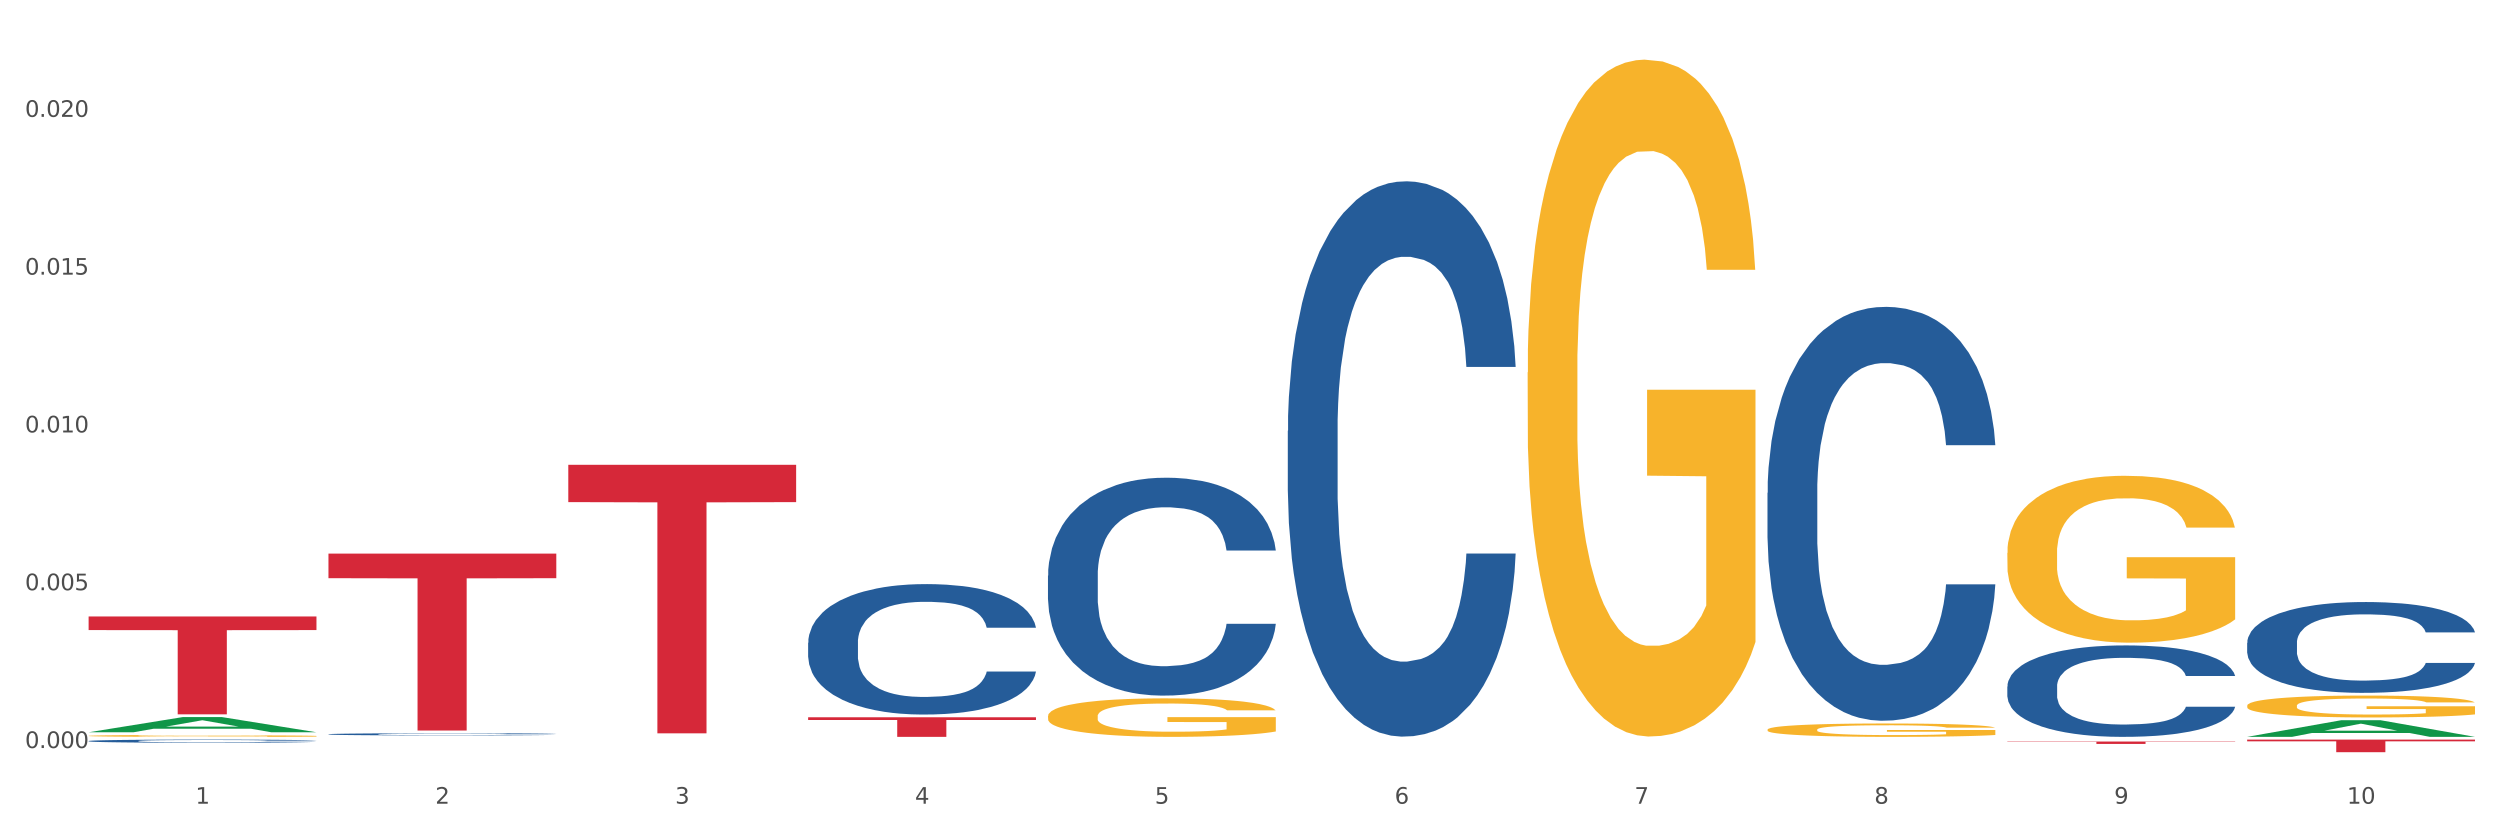 <?xml version="1.0" encoding="utf-8" standalone="no"?>
<!DOCTYPE svg PUBLIC "-//W3C//DTD SVG 1.1//EN"
  "http://www.w3.org/Graphics/SVG/1.1/DTD/svg11.dtd">
<svg xmlns:xlink="http://www.w3.org/1999/xlink" width="1080pt" height="360pt" viewBox="0 0 1080 360" xmlns="http://www.w3.org/2000/svg" version="1.1">
 <rect x="0" y="0" width="1080" height="360" fill="#333333" stroke="none"/>
 <defs>
  <style type="text/css">*{stroke-linejoin: round; stroke-linecap: butt}</style>
 </defs>
 <g id="figure_1">
  <g id="patch_1">
   <path d="M 0 360 
L 1080 360 
L 1080 0 
L 0 0 
z
" style="fill: #ffffff; stroke: #ffffff; stroke-linejoin: miter"/>
  </g>
  <g id="axes_1">
   <g id="matplotlib.axis_1">
    <g id="xtick_1">
     <g id="text_1">
      <!-- 1 -->
      <g style="fill: #4d4d4d" transform="translate(84.444 347.204) scale(0.096 -0.096)">
       <defs>
        <path id="DejaVuSans-31" d="M 794 531 
L 1825 531 
L 1825 4091 
L 703 3866 
L 703 4441 
L 1819 4666 
L 2450 4666 
L 2450 531 
L 3481 531 
L 3481 0 
L 794 0 
L 794 531 
z
" transform="scale(0.016)"/>
       </defs>
       <use xlink:href="#DejaVuSans-31"/>
      </g>
     </g>
    </g>
    <g id="xtick_2">
     <g id="text_2">
      <!-- 2 -->
      <g style="fill: #4d4d4d" transform="translate(188.053 347.204) scale(0.096 -0.096)">
       <defs>
        <path id="DejaVuSans-32" d="M 1228 531 
L 3431 531 
L 3431 0 
L 469 0 
L 469 531 
Q 828 903 1448 1529 
Q 2069 2156 2228 2338 
Q 2531 2678 2651 2914 
Q 2772 3150 2772 3378 
Q 2772 3750 2511 3984 
Q 2250 4219 1831 4219 
Q 1534 4219 1204 4116 
Q 875 4013 500 3803 
L 500 4441 
Q 881 4594 1212 4672 
Q 1544 4750 1819 4750 
Q 2544 4750 2975 4387 
Q 3406 4025 3406 3419 
Q 3406 3131 3298 2873 
Q 3191 2616 2906 2266 
Q 2828 2175 2409 1742 
Q 1991 1309 1228 531 
z
" transform="scale(0.016)"/>
       </defs>
       <use xlink:href="#DejaVuSans-32"/>
      </g>
     </g>
    </g>
    <g id="xtick_3">
     <g id="text_3">
      <!-- 3 -->
      <g style="fill: #4d4d4d" transform="translate(291.663 347.204) scale(0.096 -0.096)">
       <defs>
        <path id="DejaVuSans-33" d="M 2597 2516 
Q 3050 2419 3304 2112 
Q 3559 1806 3559 1356 
Q 3559 666 3084 287 
Q 2609 -91 1734 -91 
Q 1441 -91 1130 -33 
Q 819 25 488 141 
L 488 750 
Q 750 597 1062 519 
Q 1375 441 1716 441 
Q 2309 441 2620 675 
Q 2931 909 2931 1356 
Q 2931 1769 2642 2001 
Q 2353 2234 1838 2234 
L 1294 2234 
L 1294 2753 
L 1863 2753 
Q 2328 2753 2575 2939 
Q 2822 3125 2822 3475 
Q 2822 3834 2567 4026 
Q 2313 4219 1838 4219 
Q 1578 4219 1281 4162 
Q 984 4106 628 3988 
L 628 4550 
Q 988 4650 1302 4700 
Q 1616 4750 1894 4750 
Q 2613 4750 3031 4423 
Q 3450 4097 3450 3541 
Q 3450 3153 3228 2886 
Q 3006 2619 2597 2516 
z
" transform="scale(0.016)"/>
       </defs>
       <use xlink:href="#DejaVuSans-33"/>
      </g>
     </g>
    </g>
    <g id="xtick_4">
     <g id="text_4">
      <!-- 4 -->
      <g style="fill: #4d4d4d" transform="translate(395.273 347.204) scale(0.096 -0.096)">
       <defs>
        <path id="DejaVuSans-34" d="M 2419 4116 
L 825 1625 
L 2419 1625 
L 2419 4116 
z
M 2253 4666 
L 3047 4666 
L 3047 1625 
L 3713 1625 
L 3713 1100 
L 3047 1100 
L 3047 0 
L 2419 0 
L 2419 1100 
L 313 1100 
L 313 1709 
L 2253 4666 
z
" transform="scale(0.016)"/>
       </defs>
       <use xlink:href="#DejaVuSans-34"/>
      </g>
     </g>
    </g>
    <g id="xtick_5">
     <g id="text_5">
      <!-- 5 -->
      <g style="fill: #4d4d4d" transform="translate(498.883 347.204) scale(0.096 -0.096)">
       <defs>
        <path id="DejaVuSans-35" d="M 691 4666 
L 3169 4666 
L 3169 4134 
L 1269 4134 
L 1269 2991 
Q 1406 3038 1543 3061 
Q 1681 3084 1819 3084 
Q 2600 3084 3056 2656 
Q 3513 2228 3513 1497 
Q 3513 744 3044 326 
Q 2575 -91 1722 -91 
Q 1428 -91 1123 -41 
Q 819 9 494 109 
L 494 744 
Q 775 591 1075 516 
Q 1375 441 1709 441 
Q 2250 441 2565 725 
Q 2881 1009 2881 1497 
Q 2881 1984 2565 2268 
Q 2250 2553 1709 2553 
Q 1456 2553 1204 2497 
Q 953 2441 691 2322 
L 691 4666 
z
" transform="scale(0.016)"/>
       </defs>
       <use xlink:href="#DejaVuSans-35"/>
      </g>
     </g>
    </g>
    <g id="xtick_6">
     <g id="text_6">
      <!-- 6 -->
      <g style="fill: #4d4d4d" transform="translate(602.492 347.204) scale(0.096 -0.096)">
       <defs>
        <path id="DejaVuSans-36" d="M 2113 2584 
Q 1688 2584 1439 2293 
Q 1191 2003 1191 1497 
Q 1191 994 1439 701 
Q 1688 409 2113 409 
Q 2538 409 2786 701 
Q 3034 994 3034 1497 
Q 3034 2003 2786 2293 
Q 2538 2584 2113 2584 
z
M 3366 4563 
L 3366 3988 
Q 3128 4100 2886 4159 
Q 2644 4219 2406 4219 
Q 1781 4219 1451 3797 
Q 1122 3375 1075 2522 
Q 1259 2794 1537 2939 
Q 1816 3084 2150 3084 
Q 2853 3084 3261 2657 
Q 3669 2231 3669 1497 
Q 3669 778 3244 343 
Q 2819 -91 2113 -91 
Q 1303 -91 875 529 
Q 447 1150 447 2328 
Q 447 3434 972 4092 
Q 1497 4750 2381 4750 
Q 2619 4750 2861 4703 
Q 3103 4656 3366 4563 
z
" transform="scale(0.016)"/>
       </defs>
       <use xlink:href="#DejaVuSans-36"/>
      </g>
     </g>
    </g>
    <g id="xtick_7">
     <g id="text_7">
      <!-- 7 -->
      <g style="fill: #4d4d4d" transform="translate(706.102 347.204) scale(0.096 -0.096)">
       <defs>
        <path id="DejaVuSans-37" d="M 525 4666 
L 3525 4666 
L 3525 4397 
L 1831 0 
L 1172 0 
L 2766 4134 
L 525 4134 
L 525 4666 
z
" transform="scale(0.016)"/>
       </defs>
       <use xlink:href="#DejaVuSans-37"/>
      </g>
     </g>
    </g>
    <g id="xtick_8">
     <g id="text_8">
      <!-- 8 -->
      <g style="fill: #4d4d4d" transform="translate(809.712 347.204) scale(0.096 -0.096)">
       <defs>
        <path id="DejaVuSans-38" d="M 2034 2216 
Q 1584 2216 1326 1975 
Q 1069 1734 1069 1313 
Q 1069 891 1326 650 
Q 1584 409 2034 409 
Q 2484 409 2743 651 
Q 3003 894 3003 1313 
Q 3003 1734 2745 1975 
Q 2488 2216 2034 2216 
z
M 1403 2484 
Q 997 2584 770 2862 
Q 544 3141 544 3541 
Q 544 4100 942 4425 
Q 1341 4750 2034 4750 
Q 2731 4750 3128 4425 
Q 3525 4100 3525 3541 
Q 3525 3141 3298 2862 
Q 3072 2584 2669 2484 
Q 3125 2378 3379 2068 
Q 3634 1759 3634 1313 
Q 3634 634 3220 271 
Q 2806 -91 2034 -91 
Q 1263 -91 848 271 
Q 434 634 434 1313 
Q 434 1759 690 2068 
Q 947 2378 1403 2484 
z
M 1172 3481 
Q 1172 3119 1398 2916 
Q 1625 2713 2034 2713 
Q 2441 2713 2670 2916 
Q 2900 3119 2900 3481 
Q 2900 3844 2670 4047 
Q 2441 4250 2034 4250 
Q 1625 4250 1398 4047 
Q 1172 3844 1172 3481 
z
" transform="scale(0.016)"/>
       </defs>
       <use xlink:href="#DejaVuSans-38"/>
      </g>
     </g>
    </g>
    <g id="xtick_9">
     <g id="text_9">
      <!-- 9 -->
      <g style="fill: #4d4d4d" transform="translate(913.322 347.204) scale(0.096 -0.096)">
       <defs>
        <path id="DejaVuSans-39" d="M 703 97 
L 703 672 
Q 941 559 1184 500 
Q 1428 441 1663 441 
Q 2288 441 2617 861 
Q 2947 1281 2994 2138 
Q 2813 1869 2534 1725 
Q 2256 1581 1919 1581 
Q 1219 1581 811 2004 
Q 403 2428 403 3163 
Q 403 3881 828 4315 
Q 1253 4750 1959 4750 
Q 2769 4750 3195 4129 
Q 3622 3509 3622 2328 
Q 3622 1225 3098 567 
Q 2575 -91 1691 -91 
Q 1453 -91 1209 -44 
Q 966 3 703 97 
z
M 1959 2075 
Q 2384 2075 2632 2365 
Q 2881 2656 2881 3163 
Q 2881 3666 2632 3958 
Q 2384 4250 1959 4250 
Q 1534 4250 1286 3958 
Q 1038 3666 1038 3163 
Q 1038 2656 1286 2365 
Q 1534 2075 1959 2075 
z
" transform="scale(0.016)"/>
       </defs>
       <use xlink:href="#DejaVuSans-39"/>
      </g>
     </g>
    </g>
    <g id="xtick_10">
     <g id="text_10">
      <!-- 10 -->
      <g style="fill: #4d4d4d" transform="translate(1013.877 347.204) scale(0.096 -0.096)">
       <defs>
        <path id="DejaVuSans-30" d="M 2034 4250 
Q 1547 4250 1301 3770 
Q 1056 3291 1056 2328 
Q 1056 1369 1301 889 
Q 1547 409 2034 409 
Q 2525 409 2770 889 
Q 3016 1369 3016 2328 
Q 3016 3291 2770 3770 
Q 2525 4250 2034 4250 
z
M 2034 4750 
Q 2819 4750 3233 4129 
Q 3647 3509 3647 2328 
Q 3647 1150 3233 529 
Q 2819 -91 2034 -91 
Q 1250 -91 836 529 
Q 422 1150 422 2328 
Q 422 3509 836 4129 
Q 1250 4750 2034 4750 
z
" transform="scale(0.016)"/>
       </defs>
       <use xlink:href="#DejaVuSans-31"/>
       <use xlink:href="#DejaVuSans-30" transform="translate(63.623 0)"/>
      </g>
     </g>
    </g>
    <g id="xtick_11"/>
    <g id="xtick_12"/>
    <g id="xtick_13"/>
    <g id="xtick_14"/>
    <g id="xtick_15"/>
    <g id="xtick_16"/>
    <g id="xtick_17"/>
    <g id="xtick_18"/>
    <g id="xtick_19"/>
   </g>
   <g id="matplotlib.axis_2">
    <g id="ytick_1">
     <g id="text_11">
      <!-- 0.000 -->
      <g style="fill: #4d4d4d" transform="translate(10.8 323.149) scale(0.096 -0.096)">
       <defs>
        <path id="DejaVuSans-2e" d="M 684 794 
L 1344 794 
L 1344 0 
L 684 0 
L 684 794 
z
" transform="scale(0.016)"/>
       </defs>
       <use xlink:href="#DejaVuSans-30"/>
       <use xlink:href="#DejaVuSans-2e" transform="translate(63.623 0)"/>
       <use xlink:href="#DejaVuSans-30" transform="translate(95.41 0)"/>
       <use xlink:href="#DejaVuSans-30" transform="translate(159.033 0)"/>
       <use xlink:href="#DejaVuSans-30" transform="translate(222.656 0)"/>
      </g>
     </g>
    </g>
    <g id="ytick_2">
     <g id="text_12">
      <!-- 0.005 -->
      <g style="fill: #4d4d4d" transform="translate(10.8 254.982) scale(0.096 -0.096)">
       <use xlink:href="#DejaVuSans-30"/>
       <use xlink:href="#DejaVuSans-2e" transform="translate(63.623 0)"/>
       <use xlink:href="#DejaVuSans-30" transform="translate(95.41 0)"/>
       <use xlink:href="#DejaVuSans-30" transform="translate(159.033 0)"/>
       <use xlink:href="#DejaVuSans-35" transform="translate(222.656 0)"/>
      </g>
     </g>
    </g>
    <g id="ytick_3">
     <g id="text_13">
      <!-- 0.010 -->
      <g style="fill: #4d4d4d" transform="translate(10.8 186.815) scale(0.096 -0.096)">
       <use xlink:href="#DejaVuSans-30"/>
       <use xlink:href="#DejaVuSans-2e" transform="translate(63.623 0)"/>
       <use xlink:href="#DejaVuSans-30" transform="translate(95.41 0)"/>
       <use xlink:href="#DejaVuSans-31" transform="translate(159.033 0)"/>
       <use xlink:href="#DejaVuSans-30" transform="translate(222.656 0)"/>
      </g>
     </g>
    </g>
    <g id="ytick_4">
     <g id="text_14">
      <!-- 0.015 -->
      <g style="fill: #4d4d4d" transform="translate(10.8 118.648) scale(0.096 -0.096)">
       <use xlink:href="#DejaVuSans-30"/>
       <use xlink:href="#DejaVuSans-2e" transform="translate(63.623 0)"/>
       <use xlink:href="#DejaVuSans-30" transform="translate(95.41 0)"/>
       <use xlink:href="#DejaVuSans-31" transform="translate(159.033 0)"/>
       <use xlink:href="#DejaVuSans-35" transform="translate(222.656 0)"/>
      </g>
     </g>
    </g>
    <g id="ytick_5">
     <g id="text_15">
      <!-- 0.020 -->
      <g style="fill: #4d4d4d" transform="translate(10.8 50.481) scale(0.096 -0.096)">
       <use xlink:href="#DejaVuSans-30"/>
       <use xlink:href="#DejaVuSans-2e" transform="translate(63.623 0)"/>
       <use xlink:href="#DejaVuSans-30" transform="translate(95.41 0)"/>
       <use xlink:href="#DejaVuSans-32" transform="translate(159.033 0)"/>
       <use xlink:href="#DejaVuSans-30" transform="translate(222.656 0)"/>
      </g>
     </g>
    </g>
    <g id="ytick_6"/>
    <g id="ytick_7"/>
    <g id="ytick_8"/>
    <g id="ytick_9"/>
   </g>
   <g id="PolyCollection_1">
    <path d="M 38.283 316.331 
L 38.384 316.325 
L 78.974 309.778 
L 95.818 309.771 
L 136.712 316.343 
L 117.229 316.343 
L 108.401 314.813 
L 66.493 314.813 
L 66.188 314.838 
L 57.664 316.343 
L 38.283 316.343 
L 38.283 316.331 
L 71.769 313.9 
L 103.125 313.894 
L 87.599 311.172 
L 87.396 311.16 
L 87.193 311.178 
L 71.668 313.894 
L 71.769 313.9 
L 38.283 316.331 
z
" clip-path="url(#p73a353191d)" style="fill: #109648"/>
    <path d="M 867.161 320.356 
L 965.59 320.356 
L 965.59 320.497 
L 926.872 320.498 
L 926.872 321.368 
L 905.646 321.368 
L 905.646 320.498 
L 867.161 320.497 
L 867.161 320.357 
L 867.161 320.356 
z
" clip-path="url(#p73a353191d)" style="fill: #d62839"/>
    <path d="M 38.283 266.321 
L 136.712 266.321 
L 136.712 272.196 
L 97.994 272.235 
L 97.994 308.596 
L 76.768 308.596 
L 76.768 272.235 
L 38.283 272.196 
L 38.283 266.36 
L 38.283 266.321 
z
" clip-path="url(#p73a353191d)" style="fill: #d62839"/>
    <path d="M 141.893 239.156 
L 240.322 239.156 
L 240.322 249.778 
L 201.603 249.849 
L 201.603 315.587 
L 180.378 315.587 
L 180.378 249.849 
L 141.893 249.778 
L 141.893 239.228 
L 141.893 239.156 
z
" clip-path="url(#p73a353191d)" style="fill: #d62839"/>
    <path d="M 245.502 200.788 
L 343.932 200.788 
L 343.932 216.909 
L 305.213 217.018 
L 305.213 316.791 
L 283.988 316.791 
L 283.988 217.018 
L 245.502 216.909 
L 245.502 200.897 
L 245.502 200.788 
z
" clip-path="url(#p73a353191d)" style="fill: #d62839"/>
    <path d="M 349.112 309.866 
L 447.542 309.866 
L 447.542 311.042 
L 408.823 311.049 
L 408.823 318.327 
L 387.598 318.327 
L 387.598 311.049 
L 349.112 311.042 
L 349.112 309.874 
L 349.112 309.866 
z
" clip-path="url(#p73a353191d)" style="fill: #d62839"/>
    <path d="M 38.283 320.115 
L 38.399 320.114 
L 38.399 320.079 
L 38.748 320.032 
L 40.028 319.945 
L 41.657 319.879 
L 44.449 319.801 
L 45.962 319.769 
L 47.94 319.733 
L 52.012 319.674 
L 56.666 319.624 
L 59.923 319.597 
L 62.367 319.579 
L 67.835 319.548 
L 70.976 319.534 
L 74.234 319.523 
L 77.026 319.516 
L 81.68 319.507 
L 85.403 319.503 
L 89.708 319.502 
L 93.315 319.503 
L 98.085 319.508 
L 105.066 319.523 
L 107.742 319.532 
L 111.349 319.547 
L 115.072 319.567 
L 118.097 319.587 
L 121.587 319.616 
L 125.194 319.653 
L 128.684 319.7 
L 131.128 319.744 
L 133.106 319.79 
L 134.851 319.846 
L 136.131 319.907 
L 136.712 319.958 
L 115.421 319.958 
L 114.839 319.912 
L 113.676 319.862 
L 112.512 319.829 
L 111.232 319.801 
L 109.254 319.77 
L 107.509 319.75 
L 104.601 319.726 
L 101.925 319.712 
L 99.714 319.703 
L 97.038 319.695 
L 91.337 319.688 
L 87.265 319.688 
L 84.705 319.69 
L 81.564 319.697 
L 78.888 319.705 
L 75.747 319.72 
L 73.303 319.736 
L 70.86 319.758 
L 69.464 319.773 
L 67.37 319.8 
L 65.974 319.822 
L 64.112 319.861 
L 63.065 319.889 
L 61.203 319.96 
L 60.389 320.012 
L 60.04 320.048 
L 59.807 320.088 
L 59.807 320.283 
L 60.505 320.37 
L 61.087 320.407 
L 62.018 320.45 
L 63.763 320.505 
L 66.323 320.558 
L 68.999 320.597 
L 71.209 320.62 
L 73.303 320.638 
L 75.398 320.652 
L 77.957 320.664 
L 80.051 320.672 
L 83.193 320.679 
L 86.916 320.683 
L 89.825 320.683 
L 95.758 320.677 
L 98.434 320.67 
L 100.994 320.662 
L 103.786 320.648 
L 105.997 320.633 
L 107.277 320.622 
L 109.371 320.598 
L 111 320.573 
L 112.396 320.544 
L 113.327 320.519 
L 114.374 320.482 
L 115.188 320.44 
L 115.421 320.417 
L 136.712 320.417 
L 136.247 320.462 
L 135.432 320.506 
L 133.804 320.564 
L 132.524 320.598 
L 130.546 320.639 
L 128.452 320.674 
L 125.543 320.713 
L 122.867 320.741 
L 120.075 320.766 
L 117.05 320.789 
L 111.581 320.82 
L 109.603 320.829 
L 105.415 320.844 
L 102.157 320.852 
L 97.387 320.861 
L 92.501 320.866 
L 87.381 320.867 
L 82.844 320.865 
L 77.841 320.857 
L 74.7 320.85 
L 71.209 320.839 
L 67.137 320.821 
L 63.298 320.8 
L 59.691 320.775 
L 56.317 320.746 
L 53.175 320.714 
L 49.103 320.66 
L 46.078 320.608 
L 43.868 320.559 
L 42.355 320.518 
L 40.843 320.466 
L 40.028 320.43 
L 38.748 320.342 
L 38.283 320.261 
L 38.283 320.115 
z
" clip-path="url(#p73a353191d)" style="fill: #255c99"/>
    <path d="M 141.893 317.186 
L 142.009 317.185 
L 142.009 317.161 
L 142.358 317.128 
L 143.638 317.068 
L 145.267 317.022 
L 148.059 316.969 
L 149.572 316.946 
L 151.55 316.921 
L 155.622 316.881 
L 160.276 316.846 
L 163.533 316.827 
L 165.977 316.815 
L 171.445 316.794 
L 174.586 316.784 
L 177.844 316.776 
L 180.636 316.771 
L 185.29 316.765 
L 189.013 316.763 
L 193.318 316.762 
L 196.925 316.763 
L 201.695 316.766 
L 208.676 316.776 
L 211.352 316.782 
L 214.958 316.793 
L 218.682 316.807 
L 221.707 316.82 
L 225.197 316.84 
L 228.804 316.866 
L 232.294 316.899 
L 234.737 316.929 
L 236.715 316.961 
L 238.46 317 
L 239.74 317.042 
L 240.322 317.077 
L 219.031 317.077 
L 218.449 317.045 
L 217.285 317.011 
L 216.122 316.988 
L 214.842 316.969 
L 212.864 316.947 
L 211.119 316.933 
L 208.21 316.917 
L 205.534 316.907 
L 203.324 316.901 
L 200.648 316.895 
L 194.947 316.89 
L 190.875 316.89 
L 188.315 316.892 
L 185.174 316.896 
L 182.498 316.902 
L 179.356 316.913 
L 176.913 316.924 
L 174.47 316.938 
L 173.074 316.949 
L 170.979 316.968 
L 169.583 316.983 
L 167.722 317.01 
L 166.675 317.029 
L 164.813 317.078 
L 163.999 317.114 
L 163.65 317.139 
L 163.417 317.167 
L 163.417 317.301 
L 164.115 317.361 
L 164.697 317.387 
L 165.627 317.417 
L 167.373 317.454 
L 169.932 317.492 
L 172.608 317.518 
L 174.819 317.535 
L 176.913 317.547 
L 179.007 317.556 
L 181.567 317.565 
L 183.661 317.57 
L 186.803 317.575 
L 190.526 317.578 
L 193.434 317.578 
L 199.368 317.573 
L 202.044 317.569 
L 204.604 317.563 
L 207.396 317.554 
L 209.606 317.543 
L 210.886 317.535 
L 212.981 317.519 
L 214.609 317.502 
L 216.006 317.482 
L 216.936 317.465 
L 217.983 317.439 
L 218.798 317.41 
L 219.031 317.394 
L 240.322 317.394 
L 239.857 317.425 
L 239.042 317.455 
L 237.413 317.496 
L 236.134 317.519 
L 234.156 317.548 
L 232.061 317.572 
L 229.153 317.598 
L 226.477 317.618 
L 223.684 317.635 
L 220.659 317.651 
L 215.191 317.672 
L 213.213 317.678 
L 209.025 317.689 
L 205.767 317.695 
L 200.997 317.701 
L 196.11 317.704 
L 190.991 317.705 
L 186.454 317.703 
L 181.451 317.698 
L 178.309 317.693 
L 174.819 317.685 
L 170.747 317.673 
L 166.907 317.659 
L 163.301 317.641 
L 159.926 317.622 
L 156.785 317.599 
L 152.713 317.562 
L 149.688 317.526 
L 147.477 317.492 
L 145.965 317.464 
L 144.452 317.428 
L 143.638 317.403 
L 142.358 317.342 
L 141.893 317.286 
L 141.893 317.186 
z
" clip-path="url(#p73a353191d)" style="fill: #255c99"/>
    <path d="M 349.112 277.653 
L 349.229 277.601 
L 349.229 276.16 
L 349.578 274.204 
L 350.857 270.601 
L 352.486 267.873 
L 355.279 264.681 
L 356.791 263.343 
L 358.769 261.85 
L 362.841 259.431 
L 367.495 257.372 
L 370.753 256.24 
L 373.196 255.519 
L 378.664 254.233 
L 381.806 253.666 
L 385.063 253.203 
L 387.856 252.894 
L 392.51 252.534 
L 396.233 252.379 
L 400.537 252.328 
L 404.144 252.379 
L 408.914 252.585 
L 415.895 253.203 
L 418.571 253.563 
L 422.178 254.181 
L 425.901 255.005 
L 428.926 255.828 
L 432.416 257.012 
L 436.023 258.556 
L 439.514 260.512 
L 441.957 262.314 
L 443.935 264.218 
L 445.68 266.535 
L 446.96 269.057 
L 447.542 271.167 
L 426.25 271.167 
L 425.668 269.263 
L 424.505 267.204 
L 423.341 265.814 
L 422.062 264.681 
L 420.084 263.395 
L 418.339 262.571 
L 415.43 261.593 
L 412.754 260.975 
L 410.543 260.615 
L 407.867 260.306 
L 402.166 259.997 
L 398.094 259.997 
L 395.535 260.1 
L 392.393 260.358 
L 389.717 260.718 
L 386.576 261.336 
L 384.133 262.005 
L 381.689 262.88 
L 380.293 263.498 
L 378.199 264.63 
L 376.803 265.557 
L 374.941 267.152 
L 373.894 268.285 
L 372.033 271.219 
L 371.218 273.38 
L 370.869 274.873 
L 370.636 276.52 
L 370.636 284.55 
L 371.334 288.153 
L 371.916 289.697 
L 372.847 291.447 
L 374.592 293.712 
L 377.152 295.925 
L 379.828 297.521 
L 382.038 298.499 
L 384.133 299.22 
L 386.227 299.786 
L 388.786 300.301 
L 390.881 300.609 
L 394.022 300.918 
L 397.745 301.073 
L 400.654 301.073 
L 406.587 300.815 
L 409.263 300.558 
L 411.823 300.198 
L 414.615 299.632 
L 416.826 299.014 
L 418.106 298.551 
L 420.2 297.573 
L 421.829 296.543 
L 423.225 295.359 
L 424.156 294.33 
L 425.203 292.786 
L 426.017 291.036 
L 426.25 290.109 
L 447.542 290.109 
L 447.076 291.962 
L 446.262 293.764 
L 444.633 296.183 
L 443.353 297.573 
L 441.375 299.271 
L 439.281 300.712 
L 436.372 302.308 
L 433.696 303.492 
L 430.904 304.521 
L 427.879 305.448 
L 422.411 306.735 
L 420.433 307.095 
L 416.244 307.713 
L 412.987 308.073 
L 408.216 308.433 
L 403.33 308.639 
L 398.211 308.691 
L 393.673 308.588 
L 388.67 308.279 
L 385.529 307.97 
L 382.038 307.507 
L 377.966 306.786 
L 374.127 305.911 
L 370.52 304.882 
L 367.146 303.698 
L 364.005 302.36 
L 359.932 300.146 
L 356.907 297.984 
L 354.697 295.977 
L 353.184 294.278 
L 351.672 292.116 
L 350.857 290.624 
L 349.578 287.021 
L 349.112 283.675 
L 349.112 277.653 
z
" clip-path="url(#p73a353191d)" style="fill: #255c99"/>
    <path d="M 970.771 304.857 
L 970.887 304.848 
L 970.887 304.537 
L 971.119 304.27 
L 972.281 303.622 
L 974.025 303.087 
L 975.303 302.802 
L 976.581 302.569 
L 978.092 302.335 
L 979.951 302.094 
L 983.321 301.74 
L 985.413 301.558 
L 987.97 301.368 
L 992.618 301.092 
L 995.988 300.937 
L 999.474 300.807 
L 1005.169 300.652 
L 1008.887 300.583 
L 1012.838 300.531 
L 1017.603 300.496 
L 1021.206 300.488 
L 1029.108 300.514 
L 1035.848 300.591 
L 1039.102 300.652 
L 1043.285 300.755 
L 1045.493 300.824 
L 1049.096 300.963 
L 1052.814 301.144 
L 1055.371 301.299 
L 1059.206 301.593 
L 1062.111 301.887 
L 1064.784 302.249 
L 1066.179 302.5 
L 1067.224 302.733 
L 1068.154 303 
L 1069.084 303.423 
L 1048.166 303.423 
L 1047.353 303.121 
L 1046.074 302.836 
L 1044.215 302.56 
L 1042.588 302.387 
L 1039.799 302.171 
L 1037.242 302.033 
L 1034.57 301.93 
L 1031.316 301.843 
L 1028.759 301.8 
L 1025.157 301.766 
L 1018.068 301.774 
L 1013.303 301.843 
L 1010.049 301.93 
L 1007.958 302.007 
L 1006.098 302.094 
L 1004.007 302.215 
L 1001.566 302.396 
L 999.823 302.56 
L 998.08 302.767 
L 996.685 302.974 
L 995.407 303.216 
L 994.361 303.475 
L 993.548 303.743 
L 992.851 304.071 
L 992.269 304.615 
L 992.269 305.798 
L 992.502 306.066 
L 993.083 306.42 
L 993.78 306.687 
L 994.942 307.007 
L 995.988 307.223 
L 997.964 307.533 
L 1000.172 307.792 
L 1001.915 307.956 
L 1003.658 308.095 
L 1006.679 308.285 
L 1010.049 308.44 
L 1012.955 308.535 
L 1016.906 308.621 
L 1019.579 308.656 
L 1021.903 308.673 
L 1027.597 308.673 
L 1031.664 308.647 
L 1036.197 308.587 
L 1039.683 308.509 
L 1042.588 308.414 
L 1045.842 308.259 
L 1047.934 308.112 
L 1047.934 306.307 
L 1022.368 306.299 
L 1022.368 305.098 
L 1069.2 305.098 
L 1069.2 308.621 
L 1067.224 308.803 
L 1065.016 308.967 
L 1062.692 309.113 
L 1059.206 309.295 
L 1055.022 309.467 
L 1051.304 309.588 
L 1047.353 309.692 
L 1042.704 309.787 
L 1036.661 309.873 
L 1032.943 309.908 
L 1028.294 309.934 
L 1022.832 309.942 
L 1018.068 309.925 
L 1013.42 309.882 
L 1008.539 309.804 
L 1003.774 309.692 
L 1000.172 309.58 
L 996.569 309.442 
L 992.734 309.26 
L 989.713 309.088 
L 987.389 308.932 
L 984.832 308.734 
L 982.043 308.474 
L 979.951 308.241 
L 978.092 308 
L 976.116 307.689 
L 974.722 307.421 
L 973.327 307.084 
L 972.514 306.834 
L 971.584 306.445 
L 970.887 305.901 
L 970.771 304.857 
z
" clip-path="url(#p73a353191d)" style="fill: #f7b32b"/>
    <path d="M 867.161 238.856 
L 867.277 238.79 
L 867.277 236.419 
L 867.51 234.378 
L 868.672 229.439 
L 870.415 225.356 
L 871.693 223.183 
L 872.971 221.405 
L 874.482 219.627 
L 876.342 217.784 
L 879.712 215.084 
L 881.803 213.701 
L 884.36 212.252 
L 889.008 210.145 
L 892.378 208.96 
L 895.865 207.972 
L 901.559 206.787 
L 905.278 206.26 
L 909.229 205.865 
L 913.993 205.601 
L 917.596 205.535 
L 925.498 205.733 
L 932.238 206.326 
L 935.492 206.787 
L 939.676 207.577 
L 941.884 208.104 
L 945.486 209.157 
L 949.205 210.54 
L 951.761 211.725 
L 955.596 213.964 
L 958.501 216.203 
L 961.174 218.969 
L 962.569 220.879 
L 963.615 222.656 
L 964.544 224.698 
L 965.474 227.925 
L 944.556 227.925 
L 943.743 225.62 
L 942.465 223.447 
L 940.605 221.339 
L 938.978 220.022 
L 936.189 218.376 
L 933.633 217.323 
L 930.96 216.532 
L 927.706 215.874 
L 925.149 215.545 
L 921.547 215.281 
L 914.458 215.347 
L 909.694 215.874 
L 906.44 216.532 
L 904.348 217.125 
L 902.489 217.784 
L 900.397 218.705 
L 897.956 220.088 
L 896.213 221.339 
L 894.47 222.92 
L 893.076 224.5 
L 891.797 226.344 
L 890.751 228.32 
L 889.938 230.361 
L 889.241 232.863 
L 888.66 237.012 
L 888.66 246.033 
L 888.892 248.075 
L 889.473 250.775 
L 890.17 252.816 
L 891.333 255.252 
L 892.378 256.899 
L 894.354 259.269 
L 896.562 261.245 
L 898.305 262.496 
L 900.048 263.55 
L 903.07 264.998 
L 906.44 266.184 
L 909.345 266.908 
L 913.296 267.566 
L 915.969 267.83 
L 918.293 267.962 
L 923.987 267.962 
L 928.055 267.764 
L 932.587 267.303 
L 936.073 266.71 
L 938.978 265.986 
L 942.232 264.801 
L 944.324 263.681 
L 944.324 249.919 
L 918.758 249.853 
L 918.758 240.699 
L 965.59 240.699 
L 965.59 267.566 
L 963.615 268.949 
L 961.407 270.2 
L 959.083 271.32 
L 955.596 272.703 
L 951.413 274.02 
L 947.694 274.942 
L 943.743 275.732 
L 939.095 276.456 
L 933.052 277.115 
L 929.333 277.378 
L 924.685 277.576 
L 919.223 277.642 
L 914.458 277.51 
L 909.81 277.181 
L 904.929 276.588 
L 900.164 275.732 
L 896.562 274.876 
L 892.959 273.822 
L 889.125 272.439 
L 886.103 271.122 
L 883.779 269.937 
L 881.222 268.422 
L 878.433 266.447 
L 876.342 264.669 
L 874.482 262.825 
L 872.507 260.455 
L 871.112 258.413 
L 869.718 255.845 
L 868.904 253.935 
L 867.974 250.972 
L 867.277 246.824 
L 867.161 238.856 
z
" clip-path="url(#p73a353191d)" style="fill: #f7b32b"/>
    <path d="M 763.551 315.218 
L 763.667 315.213 
L 763.667 315.023 
L 763.9 314.859 
L 765.062 314.463 
L 766.805 314.136 
L 768.083 313.962 
L 769.362 313.819 
L 770.872 313.677 
L 772.732 313.529 
L 776.102 313.312 
L 778.194 313.202 
L 780.75 313.085 
L 785.399 312.917 
L 788.769 312.822 
L 792.255 312.742 
L 797.949 312.647 
L 801.668 312.605 
L 805.619 312.573 
L 810.384 312.552 
L 813.986 312.547 
L 821.888 312.563 
L 828.628 312.61 
L 831.882 312.647 
L 836.066 312.711 
L 838.274 312.753 
L 841.876 312.837 
L 845.595 312.948 
L 848.152 313.043 
L 851.987 313.223 
L 854.892 313.402 
L 857.565 313.624 
L 858.959 313.777 
L 860.005 313.919 
L 860.935 314.083 
L 861.864 314.342 
L 840.947 314.342 
L 840.133 314.157 
L 838.855 313.983 
L 836.996 313.814 
L 835.369 313.708 
L 832.58 313.576 
L 830.023 313.492 
L 827.35 313.429 
L 824.096 313.376 
L 821.54 313.349 
L 817.937 313.328 
L 810.848 313.334 
L 806.084 313.376 
L 802.83 313.429 
L 800.738 313.476 
L 798.879 313.529 
L 796.787 313.603 
L 794.347 313.714 
L 792.604 313.814 
L 790.86 313.941 
L 789.466 314.067 
L 788.188 314.215 
L 787.142 314.373 
L 786.328 314.537 
L 785.631 314.738 
L 785.05 315.07 
L 785.05 315.793 
L 785.282 315.957 
L 785.863 316.173 
L 786.561 316.337 
L 787.723 316.532 
L 788.769 316.664 
L 790.744 316.854 
L 792.952 317.013 
L 794.695 317.113 
L 796.438 317.197 
L 799.46 317.314 
L 802.83 317.409 
L 805.735 317.467 
L 809.686 317.519 
L 812.359 317.541 
L 814.683 317.551 
L 820.378 317.551 
L 824.445 317.535 
L 828.977 317.498 
L 832.463 317.451 
L 835.369 317.393 
L 838.622 317.298 
L 840.714 317.208 
L 840.714 316.105 
L 815.148 316.1 
L 815.148 315.366 
L 861.981 315.366 
L 861.981 317.519 
L 860.005 317.63 
L 857.797 317.731 
L 855.473 317.82 
L 851.987 317.931 
L 847.803 318.037 
L 844.084 318.111 
L 840.133 318.174 
L 835.485 318.232 
L 829.442 318.285 
L 825.723 318.306 
L 821.075 318.322 
L 815.613 318.327 
L 810.848 318.317 
L 806.2 318.29 
L 801.319 318.243 
L 796.555 318.174 
L 792.952 318.105 
L 789.35 318.021 
L 785.515 317.91 
L 782.493 317.805 
L 780.169 317.709 
L 777.613 317.588 
L 774.824 317.43 
L 772.732 317.287 
L 770.872 317.139 
L 768.897 316.949 
L 767.502 316.786 
L 766.108 316.58 
L 765.294 316.427 
L 764.365 316.189 
L 763.667 315.857 
L 763.551 315.218 
z
" clip-path="url(#p73a353191d)" style="fill: #f7b32b"/>
    <path d="M 659.941 160.889 
L 660.058 160.622 
L 660.058 151.008 
L 660.29 142.729 
L 661.452 122.7 
L 663.195 106.143 
L 664.474 97.33 
L 665.752 90.119 
L 667.263 82.909 
L 669.122 75.431 
L 672.492 64.482 
L 674.584 58.874 
L 677.14 52.999 
L 681.789 44.453 
L 685.159 39.646 
L 688.645 35.64 
L 694.339 30.834 
L 698.058 28.697 
L 702.009 27.095 
L 706.774 26.027 
L 710.376 25.759 
L 718.279 26.561 
L 725.019 28.964 
L 728.273 30.834 
L 732.456 34.038 
L 734.664 36.175 
L 738.267 40.447 
L 741.985 46.056 
L 744.542 50.863 
L 748.377 59.942 
L 751.282 69.022 
L 753.955 80.238 
L 755.349 87.983 
L 756.395 95.193 
L 757.325 103.472 
L 758.255 116.558 
L 737.337 116.558 
L 736.523 107.211 
L 735.245 98.398 
L 733.386 89.852 
L 731.759 84.511 
L 728.97 77.835 
L 726.413 73.562 
L 723.74 70.357 
L 720.487 67.687 
L 717.93 66.352 
L 714.327 65.283 
L 707.239 65.551 
L 702.474 67.687 
L 699.22 70.357 
L 697.128 72.761 
L 695.269 75.431 
L 693.177 79.17 
L 690.737 84.778 
L 688.994 89.852 
L 687.251 96.262 
L 685.856 102.671 
L 684.578 110.148 
L 683.532 118.16 
L 682.719 126.439 
L 682.021 136.587 
L 681.44 153.411 
L 681.44 189.998 
L 681.673 198.276 
L 682.254 209.225 
L 682.951 217.504 
L 684.113 227.385 
L 685.159 234.061 
L 687.134 243.675 
L 689.342 251.687 
L 691.086 256.761 
L 692.829 261.034 
L 695.85 266.909 
L 699.22 271.716 
L 702.125 274.654 
L 706.077 277.324 
L 708.749 278.392 
L 711.074 278.926 
L 716.768 278.926 
L 720.835 278.125 
L 725.367 276.256 
L 728.854 273.852 
L 731.759 270.915 
L 735.013 266.108 
L 737.104 261.568 
L 737.104 205.754 
L 711.538 205.487 
L 711.538 168.366 
L 758.371 168.366 
L 758.371 277.324 
L 756.395 282.932 
L 754.187 288.006 
L 751.863 292.546 
L 748.377 298.154 
L 744.193 303.495 
L 740.475 307.234 
L 736.523 310.439 
L 731.875 313.376 
L 725.832 316.047 
L 722.113 317.115 
L 717.465 317.916 
L 712.003 318.183 
L 707.239 317.649 
L 702.59 316.314 
L 697.71 313.91 
L 692.945 310.439 
L 689.342 306.967 
L 685.74 302.694 
L 681.905 297.086 
L 678.884 291.745 
L 676.559 286.938 
L 674.003 280.796 
L 671.214 272.784 
L 669.122 265.574 
L 667.263 258.096 
L 665.287 248.482 
L 663.893 240.204 
L 662.498 229.789 
L 661.685 222.044 
L 660.755 210.027 
L 660.058 193.202 
L 659.941 160.889 
z
" clip-path="url(#p73a353191d)" style="fill: #f7b32b"/>
    <path d="M 452.722 309.376 
L 452.838 309.361 
L 452.838 308.814 
L 453.071 308.342 
L 454.233 307.203 
L 455.976 306.26 
L 457.254 305.759 
L 458.532 305.348 
L 460.043 304.938 
L 461.903 304.513 
L 465.273 303.89 
L 467.364 303.57 
L 469.921 303.236 
L 474.569 302.75 
L 477.939 302.476 
L 481.426 302.248 
L 487.12 301.975 
L 490.839 301.853 
L 494.79 301.762 
L 499.554 301.701 
L 503.157 301.686 
L 511.059 301.732 
L 517.799 301.868 
L 521.053 301.975 
L 525.237 302.157 
L 527.445 302.279 
L 531.047 302.522 
L 534.766 302.841 
L 537.322 303.114 
L 541.157 303.631 
L 544.062 304.148 
L 546.735 304.786 
L 548.13 305.227 
L 549.176 305.637 
L 550.105 306.108 
L 551.035 306.853 
L 530.117 306.853 
L 529.304 306.321 
L 528.026 305.82 
L 526.166 305.333 
L 524.539 305.029 
L 521.75 304.649 
L 519.194 304.406 
L 516.521 304.224 
L 513.267 304.072 
L 510.71 303.996 
L 507.108 303.935 
L 500.019 303.95 
L 495.255 304.072 
L 492.001 304.224 
L 489.909 304.361 
L 488.05 304.513 
L 485.958 304.725 
L 483.517 305.045 
L 481.774 305.333 
L 480.031 305.698 
L 478.637 306.063 
L 477.358 306.488 
L 476.312 306.944 
L 475.499 307.415 
L 474.802 307.993 
L 474.221 308.95 
L 474.221 311.032 
L 474.453 311.503 
L 475.034 312.127 
L 475.731 312.598 
L 476.894 313.16 
L 477.939 313.54 
L 479.915 314.087 
L 482.123 314.543 
L 483.866 314.832 
L 485.609 315.075 
L 488.631 315.409 
L 492.001 315.683 
L 494.906 315.85 
L 498.857 316.002 
L 501.53 316.063 
L 503.854 316.093 
L 509.548 316.093 
L 513.616 316.047 
L 518.148 315.941 
L 521.634 315.804 
L 524.539 315.637 
L 527.793 315.364 
L 529.885 315.105 
L 529.885 311.929 
L 504.319 311.914 
L 504.319 309.801 
L 551.151 309.801 
L 551.151 316.002 
L 549.176 316.321 
L 546.968 316.61 
L 544.644 316.868 
L 541.157 317.187 
L 536.974 317.491 
L 533.255 317.704 
L 529.304 317.886 
L 524.656 318.054 
L 518.613 318.206 
L 514.894 318.266 
L 510.246 318.312 
L 504.784 318.327 
L 500.019 318.297 
L 495.371 318.221 
L 490.49 318.084 
L 485.725 317.886 
L 482.123 317.689 
L 478.52 317.446 
L 474.686 317.126 
L 471.664 316.823 
L 469.34 316.549 
L 466.783 316.199 
L 463.994 315.744 
L 461.903 315.333 
L 460.043 314.908 
L 458.068 314.361 
L 456.673 313.889 
L 455.279 313.297 
L 454.465 312.856 
L 453.535 312.172 
L 452.838 311.215 
L 452.722 309.376 
z
" clip-path="url(#p73a353191d)" style="fill: #f7b32b"/>
    <path d="M 970.771 319.502 
L 1069.2 319.502 
L 1069.2 320.259 
L 1030.481 320.264 
L 1030.481 324.95 
L 1009.256 324.95 
L 1009.256 320.264 
L 970.771 320.259 
L 970.771 319.507 
L 970.771 319.502 
z
" clip-path="url(#p73a353191d)" style="fill: #d62839"/>
    <path d="M 452.722 248.668 
L 452.838 248.582 
L 452.838 246.174 
L 453.187 242.907 
L 454.467 236.889 
L 456.096 232.332 
L 458.888 227.002 
L 460.401 224.767 
L 462.379 222.273 
L 466.451 218.232 
L 471.105 214.793 
L 474.362 212.902 
L 476.806 211.698 
L 482.274 209.549 
L 485.415 208.603 
L 488.673 207.829 
L 491.465 207.314 
L 496.119 206.712 
L 499.842 206.454 
L 504.147 206.368 
L 507.754 206.454 
L 512.524 206.798 
L 519.505 207.829 
L 522.181 208.431 
L 525.788 209.463 
L 529.511 210.839 
L 532.536 212.214 
L 536.026 214.192 
L 539.633 216.771 
L 543.123 220.038 
L 545.567 223.047 
L 547.545 226.228 
L 549.29 230.097 
L 550.57 234.31 
L 551.151 237.835 
L 529.86 237.835 
L 529.278 234.654 
L 528.115 231.215 
L 526.951 228.893 
L 525.671 227.002 
L 523.693 224.853 
L 521.948 223.477 
L 519.04 221.843 
L 516.364 220.812 
L 514.153 220.21 
L 511.477 219.694 
L 505.776 219.178 
L 501.704 219.178 
L 499.144 219.35 
L 496.003 219.78 
L 493.327 220.382 
L 490.186 221.413 
L 487.742 222.531 
L 485.299 223.993 
L 483.903 225.024 
L 481.809 226.916 
L 480.412 228.463 
L 478.551 231.129 
L 477.504 233.02 
L 475.642 237.921 
L 474.828 241.532 
L 474.479 244.025 
L 474.246 246.776 
L 474.246 260.188 
L 474.944 266.207 
L 475.526 268.786 
L 476.457 271.709 
L 478.202 275.492 
L 480.762 279.189 
L 483.438 281.854 
L 485.648 283.488 
L 487.742 284.691 
L 489.837 285.637 
L 492.396 286.497 
L 494.49 287.013 
L 497.632 287.529 
L 501.355 287.787 
L 504.264 287.787 
L 510.197 287.357 
L 512.873 286.927 
L 515.433 286.325 
L 518.225 285.379 
L 520.436 284.348 
L 521.716 283.574 
L 523.81 281.94 
L 525.439 280.221 
L 526.835 278.243 
L 527.766 276.524 
L 528.813 273.945 
L 529.627 271.021 
L 529.86 269.474 
L 551.151 269.474 
L 550.686 272.569 
L 549.871 275.578 
L 548.243 279.619 
L 546.963 281.94 
L 544.985 284.777 
L 542.891 287.185 
L 539.982 289.85 
L 537.306 291.827 
L 534.514 293.547 
L 531.489 295.094 
L 526.02 297.244 
L 524.042 297.846 
L 519.854 298.877 
L 516.596 299.479 
L 511.826 300.081 
L 506.94 300.425 
L 501.82 300.511 
L 497.283 300.339 
L 492.28 299.823 
L 489.138 299.307 
L 485.648 298.534 
L 481.576 297.33 
L 477.737 295.868 
L 474.13 294.149 
L 470.756 292.171 
L 467.614 289.936 
L 463.542 286.239 
L 460.517 282.628 
L 458.307 279.275 
L 456.794 276.438 
L 455.282 272.827 
L 454.467 270.334 
L 453.187 264.315 
L 452.722 258.727 
L 452.722 248.668 
z
" clip-path="url(#p73a353191d)" style="fill: #255c99"/>
    <path d="M 763.551 212.906 
L 763.668 212.742 
L 763.668 208.17 
L 764.017 201.965 
L 765.296 190.535 
L 766.925 181.88 
L 769.718 171.756 
L 771.23 167.51 
L 773.208 162.775 
L 777.28 155.1 
L 781.934 148.568 
L 785.192 144.975 
L 787.635 142.689 
L 793.103 138.607 
L 796.245 136.811 
L 799.502 135.341 
L 802.295 134.361 
L 806.949 133.218 
L 810.672 132.728 
L 814.976 132.565 
L 818.583 132.728 
L 823.353 133.382 
L 830.334 135.341 
L 833.01 136.484 
L 836.617 138.444 
L 840.34 141.056 
L 843.365 143.669 
L 846.855 147.425 
L 850.462 152.324 
L 853.953 158.529 
L 856.396 164.244 
L 858.374 170.286 
L 860.119 177.634 
L 861.399 185.636 
L 861.981 192.331 
L 840.689 192.331 
L 840.107 186.289 
L 838.944 179.757 
L 837.78 175.348 
L 836.501 171.756 
L 834.523 167.673 
L 832.777 165.061 
L 829.869 161.958 
L 827.193 159.999 
L 824.982 158.855 
L 822.306 157.876 
L 816.605 156.896 
L 812.533 156.896 
L 809.974 157.223 
L 806.832 158.039 
L 804.156 159.182 
L 801.015 161.142 
L 798.572 163.264 
L 796.128 166.04 
L 794.732 168 
L 792.638 171.592 
L 791.242 174.532 
L 789.38 179.594 
L 788.333 183.186 
L 786.472 192.494 
L 785.657 199.352 
L 785.308 204.088 
L 785.075 209.313 
L 785.075 234.787 
L 785.773 246.218 
L 786.355 251.117 
L 787.286 256.669 
L 789.031 263.854 
L 791.591 270.875 
L 794.267 275.937 
L 796.477 279.04 
L 798.572 281.326 
L 800.666 283.122 
L 803.225 284.755 
L 805.32 285.735 
L 808.461 286.715 
L 812.184 287.205 
L 815.093 287.205 
L 821.026 286.388 
L 823.702 285.572 
L 826.262 284.429 
L 829.054 282.632 
L 831.265 280.673 
L 832.545 279.203 
L 834.639 276.101 
L 836.268 272.835 
L 837.664 269.079 
L 838.595 265.813 
L 839.642 260.914 
L 840.456 255.362 
L 840.689 252.423 
L 861.981 252.423 
L 861.515 258.302 
L 860.701 264.017 
L 859.072 271.692 
L 857.792 276.101 
L 855.814 281.489 
L 853.72 286.062 
L 850.811 291.124 
L 848.135 294.879 
L 845.343 298.145 
L 842.318 301.085 
L 836.85 305.167 
L 834.872 306.31 
L 830.683 308.269 
L 827.426 309.413 
L 822.655 310.556 
L 817.769 311.209 
L 812.65 311.372 
L 808.112 311.045 
L 803.109 310.066 
L 799.968 309.086 
L 796.477 307.616 
L 792.405 305.33 
L 788.566 302.554 
L 784.959 299.288 
L 781.585 295.533 
L 778.444 291.287 
L 774.371 284.265 
L 771.346 277.407 
L 769.136 271.038 
L 767.623 265.65 
L 766.111 258.791 
L 765.296 254.056 
L 764.017 242.625 
L 763.551 232.011 
L 763.551 212.906 
z
" clip-path="url(#p73a353191d)" style="fill: #255c99"/>
    <path d="M 867.161 296.569 
L 867.277 296.533 
L 867.277 295.523 
L 867.626 294.152 
L 868.906 291.626 
L 870.535 289.713 
L 873.327 287.476 
L 874.84 286.538 
L 876.818 285.492 
L 880.89 283.796 
L 885.544 282.353 
L 888.801 281.559 
L 891.245 281.054 
L 896.713 280.152 
L 899.854 279.755 
L 903.112 279.43 
L 905.904 279.213 
L 910.558 278.961 
L 914.281 278.853 
L 918.586 278.817 
L 922.193 278.853 
L 926.963 278.997 
L 933.944 279.43 
L 936.62 279.682 
L 940.227 280.115 
L 943.95 280.693 
L 946.975 281.27 
L 950.465 282.1 
L 954.072 283.183 
L 957.562 284.554 
L 960.006 285.817 
L 961.984 287.152 
L 963.729 288.775 
L 965.009 290.543 
L 965.59 292.023 
L 944.299 292.023 
L 943.717 290.688 
L 942.554 289.244 
L 941.39 288.27 
L 940.11 287.476 
L 938.132 286.574 
L 936.387 285.997 
L 933.479 285.311 
L 930.803 284.878 
L 928.592 284.626 
L 925.916 284.409 
L 920.215 284.193 
L 916.143 284.193 
L 913.583 284.265 
L 910.442 284.445 
L 907.766 284.698 
L 904.625 285.131 
L 902.181 285.6 
L 899.738 286.213 
L 898.342 286.646 
L 896.248 287.44 
L 894.851 288.09 
L 892.99 289.208 
L 891.943 290.002 
L 890.081 292.059 
L 889.267 293.574 
L 888.918 294.621 
L 888.685 295.775 
L 888.685 301.404 
L 889.383 303.93 
L 889.965 305.013 
L 890.896 306.239 
L 892.641 307.827 
L 895.201 309.379 
L 897.877 310.497 
L 900.087 311.183 
L 902.181 311.688 
L 904.276 312.085 
L 906.835 312.446 
L 908.929 312.662 
L 912.071 312.879 
L 915.794 312.987 
L 918.703 312.987 
L 924.636 312.806 
L 927.312 312.626 
L 929.872 312.373 
L 932.664 311.977 
L 934.875 311.544 
L 936.155 311.219 
L 938.249 310.533 
L 939.878 309.812 
L 941.274 308.982 
L 942.205 308.26 
L 943.252 307.178 
L 944.066 305.951 
L 944.299 305.301 
L 965.59 305.301 
L 965.125 306.6 
L 964.31 307.863 
L 962.682 309.559 
L 961.402 310.533 
L 959.424 311.724 
L 957.33 312.734 
L 954.421 313.853 
L 951.745 314.683 
L 948.953 315.404 
L 945.928 316.054 
L 940.459 316.956 
L 938.481 317.209 
L 934.293 317.642 
L 931.035 317.894 
L 926.265 318.147 
L 921.379 318.291 
L 916.259 318.327 
L 911.722 318.255 
L 906.719 318.038 
L 903.577 317.822 
L 900.087 317.497 
L 896.015 316.992 
L 892.176 316.379 
L 888.569 315.657 
L 885.195 314.827 
L 882.053 313.889 
L 877.981 312.337 
L 874.956 310.822 
L 872.746 309.415 
L 871.233 308.224 
L 869.721 306.708 
L 868.906 305.662 
L 867.626 303.136 
L 867.161 300.791 
L 867.161 296.569 
z
" clip-path="url(#p73a353191d)" style="fill: #255c99"/>
    <path d="M 970.771 277.704 
L 970.887 277.668 
L 970.887 276.665 
L 971.236 275.303 
L 972.516 272.795 
L 974.145 270.896 
L 976.937 268.674 
L 978.45 267.742 
L 980.428 266.703 
L 984.5 265.019 
L 989.154 263.585 
L 992.411 262.797 
L 994.854 262.295 
L 1000.323 261.399 
L 1003.464 261.005 
L 1006.722 260.683 
L 1009.514 260.468 
L 1014.168 260.217 
L 1017.891 260.109 
L 1022.196 260.074 
L 1025.803 260.109 
L 1030.573 260.253 
L 1037.554 260.683 
L 1040.23 260.934 
L 1043.836 261.364 
L 1047.56 261.937 
L 1050.585 262.51 
L 1054.075 263.334 
L 1057.682 264.41 
L 1061.172 265.771 
L 1063.615 267.025 
L 1065.593 268.351 
L 1067.338 269.964 
L 1068.618 271.72 
L 1069.2 273.189 
L 1047.909 273.189 
L 1047.327 271.863 
L 1046.163 270.43 
L 1045 269.462 
L 1043.72 268.674 
L 1041.742 267.778 
L 1039.997 267.205 
L 1037.088 266.524 
L 1034.412 266.094 
L 1032.202 265.843 
L 1029.526 265.628 
L 1023.825 265.413 
L 1019.753 265.413 
L 1017.193 265.485 
L 1014.052 265.664 
L 1011.376 265.915 
L 1008.234 266.345 
L 1005.791 266.81 
L 1003.348 267.42 
L 1001.952 267.85 
L 999.857 268.638 
L 998.461 269.283 
L 996.6 270.394 
L 995.553 271.182 
L 993.691 273.225 
L 992.877 274.73 
L 992.528 275.769 
L 992.295 276.916 
L 992.295 282.506 
L 992.993 285.015 
L 993.575 286.09 
L 994.505 287.308 
L 996.251 288.885 
L 998.81 290.426 
L 1001.486 291.537 
L 1003.697 292.217 
L 1005.791 292.719 
L 1007.885 293.113 
L 1010.445 293.472 
L 1012.539 293.687 
L 1015.681 293.902 
L 1019.404 294.009 
L 1022.312 294.009 
L 1028.246 293.83 
L 1030.922 293.651 
L 1033.482 293.4 
L 1036.274 293.006 
L 1038.484 292.576 
L 1039.764 292.253 
L 1041.859 291.572 
L 1043.487 290.856 
L 1044.884 290.032 
L 1045.814 289.315 
L 1046.861 288.24 
L 1047.676 287.021 
L 1047.909 286.376 
L 1069.2 286.376 
L 1068.735 287.666 
L 1067.92 288.921 
L 1066.291 290.605 
L 1065.012 291.572 
L 1063.034 292.755 
L 1060.939 293.758 
L 1058.031 294.869 
L 1055.355 295.693 
L 1052.562 296.41 
L 1049.537 297.055 
L 1044.069 297.951 
L 1042.091 298.202 
L 1037.903 298.632 
L 1034.645 298.883 
L 1029.875 299.134 
L 1024.988 299.277 
L 1019.869 299.313 
L 1015.332 299.241 
L 1010.329 299.026 
L 1007.187 298.811 
L 1003.697 298.489 
L 999.625 297.987 
L 995.785 297.378 
L 992.179 296.661 
L 988.804 295.837 
L 985.663 294.905 
L 981.591 293.364 
L 978.566 291.859 
L 976.355 290.462 
L 974.843 289.279 
L 973.33 287.774 
L 972.516 286.735 
L 971.236 284.226 
L 970.771 281.897 
L 970.771 277.704 
z
" clip-path="url(#p73a353191d)" style="fill: #255c99"/>
    <path d="M 38.283 317.892 
L 38.399 317.891 
L 38.399 317.865 
L 38.632 317.842 
L 39.794 317.787 
L 41.537 317.741 
L 42.815 317.716 
L 44.093 317.696 
L 45.604 317.676 
L 47.464 317.656 
L 50.834 317.626 
L 52.925 317.61 
L 55.482 317.594 
L 60.13 317.57 
L 63.5 317.557 
L 66.987 317.546 
L 72.681 317.532 
L 76.4 317.527 
L 80.351 317.522 
L 85.115 317.519 
L 88.718 317.518 
L 96.62 317.521 
L 103.36 317.527 
L 106.614 317.532 
L 110.798 317.541 
L 113.006 317.547 
L 116.608 317.559 
L 120.327 317.575 
L 122.883 317.588 
L 126.718 317.613 
L 129.623 317.638 
L 132.296 317.669 
L 133.691 317.691 
L 134.737 317.71 
L 135.666 317.733 
L 136.596 317.77 
L 115.678 317.77 
L 114.865 317.744 
L 113.587 317.719 
L 111.727 317.696 
L 110.1 317.681 
L 107.311 317.662 
L 104.755 317.651 
L 102.082 317.642 
L 98.828 317.634 
L 96.271 317.631 
L 92.669 317.628 
L 85.58 317.628 
L 80.816 317.634 
L 77.562 317.642 
L 75.47 317.648 
L 73.611 317.656 
L 71.519 317.666 
L 69.078 317.682 
L 67.335 317.696 
L 65.592 317.713 
L 64.198 317.731 
L 62.919 317.752 
L 61.873 317.774 
L 61.06 317.797 
L 60.363 317.825 
L 59.782 317.871 
L 59.782 317.973 
L 60.014 317.996 
L 60.595 318.026 
L 61.292 318.049 
L 62.455 318.076 
L 63.5 318.094 
L 65.476 318.121 
L 67.684 318.143 
L 69.427 318.157 
L 71.17 318.169 
L 74.192 318.185 
L 77.562 318.199 
L 80.467 318.207 
L 84.418 318.214 
L 87.091 318.217 
L 89.415 318.219 
L 95.109 318.219 
L 99.177 318.216 
L 103.709 318.211 
L 107.195 318.205 
L 110.1 318.196 
L 113.354 318.183 
L 115.446 318.171 
L 115.446 318.016 
L 89.88 318.015 
L 89.88 317.913 
L 136.712 317.913 
L 136.712 318.214 
L 134.737 318.23 
L 132.529 318.244 
L 130.205 318.256 
L 126.718 318.272 
L 122.535 318.286 
L 118.816 318.297 
L 114.865 318.306 
L 110.217 318.314 
L 104.174 318.321 
L 100.455 318.324 
L 95.807 318.326 
L 90.345 318.327 
L 85.58 318.326 
L 80.932 318.322 
L 76.051 318.315 
L 71.286 318.306 
L 67.684 318.296 
L 64.081 318.284 
L 60.247 318.269 
L 57.225 318.254 
L 54.901 318.241 
L 52.344 318.224 
L 49.555 318.202 
L 47.464 318.182 
L 45.604 318.161 
L 43.629 318.134 
L 42.234 318.111 
L 40.84 318.083 
L 40.026 318.061 
L 39.096 318.028 
L 38.399 317.981 
L 38.283 317.892 
z
" clip-path="url(#p73a353191d)" style="fill: #f7b32b"/>
    <path d="M 970.771 318.314 
L 970.872 318.307 
L 1011.462 311.124 
L 1028.306 311.117 
L 1069.2 318.327 
L 1049.717 318.327 
L 1040.889 316.648 
L 998.98 316.648 
L 998.676 316.675 
L 990.152 318.327 
L 970.771 318.327 
L 970.771 318.314 
L 1004.257 315.646 
L 1035.612 315.639 
L 1020.087 312.654 
L 1019.884 312.64 
L 1019.681 312.661 
L 1004.156 315.639 
L 1004.257 315.646 
L 970.771 318.314 
z
" clip-path="url(#p73a353191d)" style="fill: #109648"/>
    <path d="M 556.332 186.115 
L 556.448 185.896 
L 556.448 179.761 
L 556.797 171.436 
L 558.077 156.099 
L 559.706 144.487 
L 562.498 130.903 
L 564.011 125.207 
L 565.989 118.853 
L 570.061 108.556 
L 574.715 99.792 
L 577.972 94.972 
L 580.415 91.905 
L 585.884 86.428 
L 589.025 84.017 
L 592.283 82.046 
L 595.075 80.731 
L 599.729 79.197 
L 603.452 78.54 
L 607.757 78.321 
L 611.364 78.54 
L 616.134 79.417 
L 623.115 82.046 
L 625.791 83.579 
L 629.397 86.208 
L 633.121 89.714 
L 636.146 93.219 
L 639.636 98.259 
L 643.243 104.831 
L 646.733 113.157 
L 649.176 120.825 
L 651.154 128.932 
L 652.899 138.791 
L 654.179 149.526 
L 654.761 158.509 
L 633.47 158.509 
L 632.888 150.403 
L 631.724 141.639 
L 630.561 135.724 
L 629.281 130.903 
L 627.303 125.426 
L 625.558 121.921 
L 622.649 117.758 
L 619.973 115.129 
L 617.763 113.595 
L 615.087 112.281 
L 609.386 110.966 
L 605.314 110.966 
L 602.754 111.404 
L 599.613 112.5 
L 596.937 114.033 
L 593.795 116.662 
L 591.352 119.511 
L 588.909 123.235 
L 587.513 125.864 
L 585.418 130.684 
L 584.022 134.628 
L 582.161 141.42 
L 581.114 146.24 
L 579.252 158.728 
L 578.438 167.93 
L 578.089 174.284 
L 577.856 181.295 
L 577.856 215.474 
L 578.554 230.81 
L 579.136 237.383 
L 580.066 244.832 
L 581.812 254.472 
L 584.371 263.893 
L 587.047 270.685 
L 589.258 274.848 
L 591.352 277.915 
L 593.446 280.325 
L 596.006 282.516 
L 598.1 283.831 
L 601.242 285.145 
L 604.965 285.803 
L 607.873 285.803 
L 613.807 284.707 
L 616.483 283.612 
L 619.043 282.078 
L 621.835 279.668 
L 624.045 277.039 
L 625.325 275.067 
L 627.42 270.904 
L 629.048 266.522 
L 630.445 261.483 
L 631.375 257.101 
L 632.422 250.529 
L 633.237 243.079 
L 633.47 239.136 
L 654.761 239.136 
L 654.296 247.023 
L 653.481 254.691 
L 651.852 264.989 
L 650.573 270.904 
L 648.595 278.134 
L 646.5 284.269 
L 643.592 291.061 
L 640.916 296.1 
L 638.123 300.482 
L 635.098 304.426 
L 629.63 309.903 
L 627.652 311.437 
L 623.464 314.066 
L 620.206 315.599 
L 615.436 317.133 
L 610.549 318.009 
L 605.43 318.228 
L 600.893 317.79 
L 595.89 316.476 
L 592.748 315.161 
L 589.258 313.189 
L 585.186 310.122 
L 581.346 306.397 
L 577.74 302.016 
L 574.365 296.976 
L 571.224 291.28 
L 567.152 281.859 
L 564.127 272.657 
L 561.916 264.112 
L 560.404 256.882 
L 558.891 247.68 
L 558.077 241.327 
L 556.797 225.99 
L 556.332 211.749 
L 556.332 186.115 
z
" clip-path="url(#p73a353191d)" style="fill: #255c99"/>
   </g>
  </g>
 </g>
 <defs>
  <clipPath id="p73a353191d">
   <rect x="38.283" y="10.8" width="1030.917" height="329.109"/>
  </clipPath>
 </defs>
</svg>
